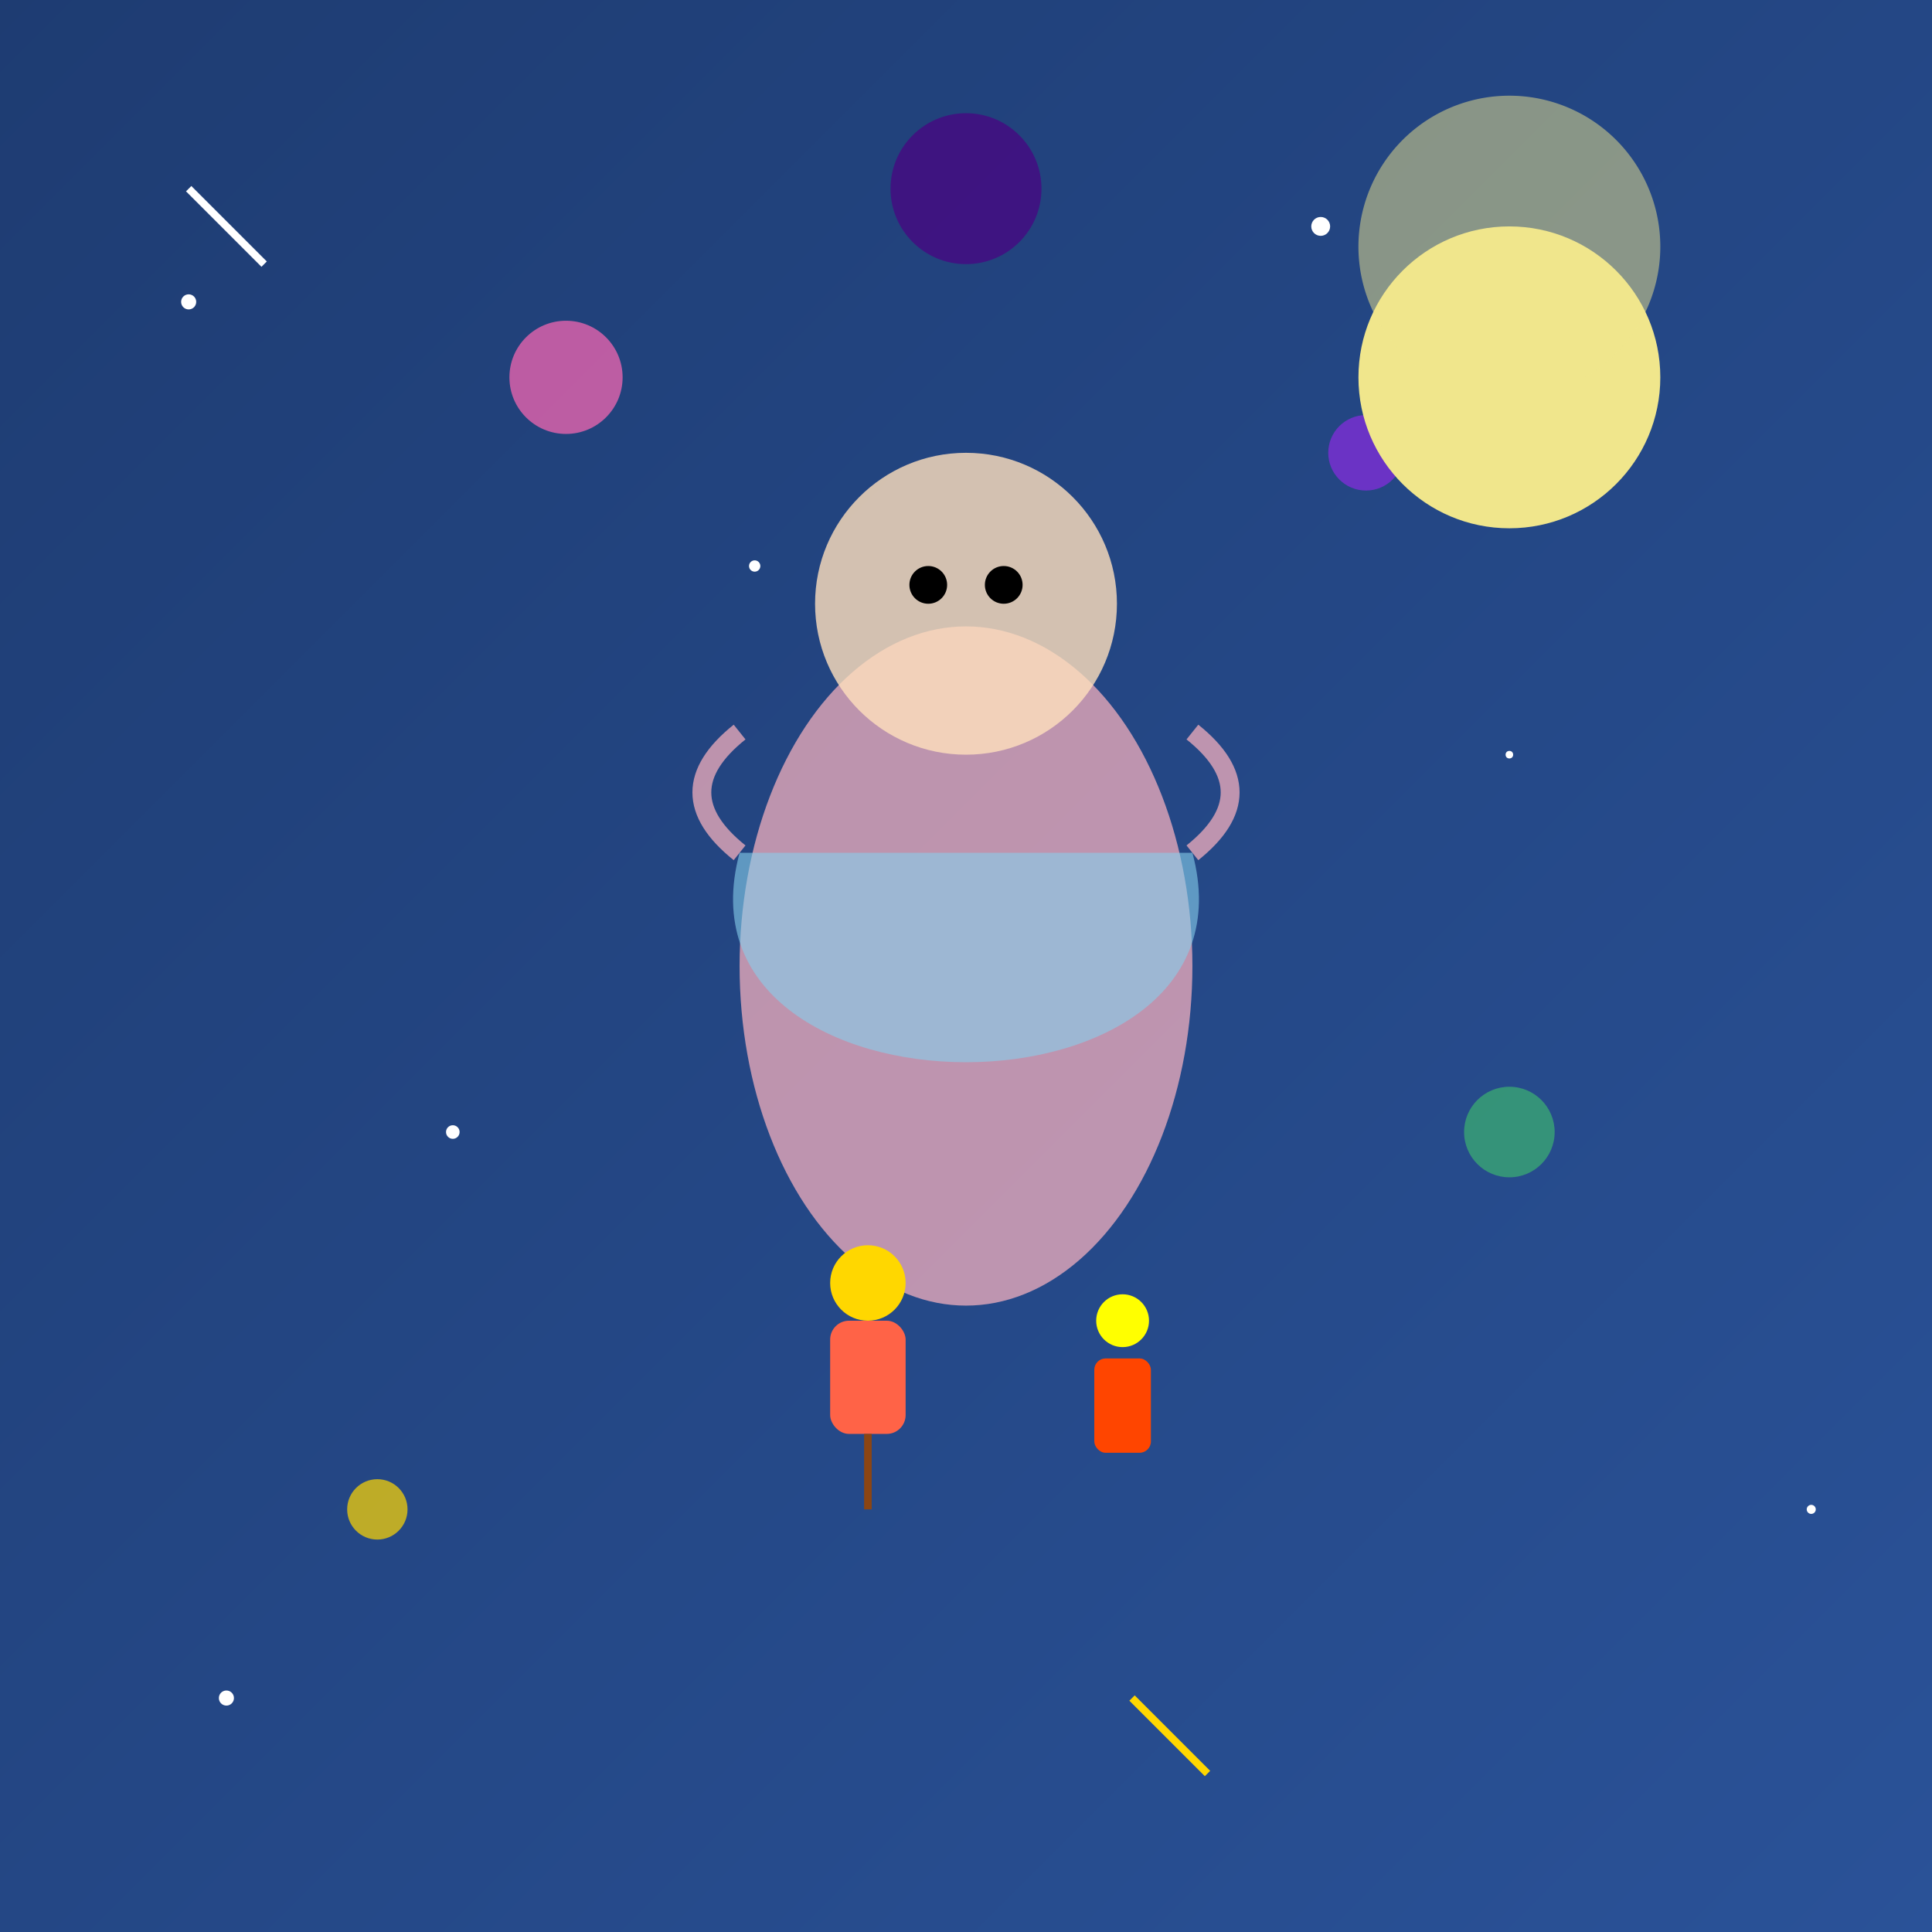 <!--

Generated by DrawGPT.
Free, open source, AI generated images in SVG, PNG, and HTML Canvas format.
https://drawgpt.ai

Created: 2024-12-31T15:41:04+00:00
-->
<svg   viewBox="0 0 512 512" xmlns="http://www.w3.org/2000/svg">
  <rect x="0" y="0" width="512" height="512" fill="#808080" stroke="none"/>
  <title>Dreaming Tulpa's Mystical Realm</title>
  <desc>This SVG captures the ethereal dance of a tulpa in a dreamy landscape. Why did the tulpa bring a ladder? To reach new heights in imagination!</desc>
  <!-- Background Gradient -->
  <defs>
    <linearGradient id="bgGradient" x1="0%" y1="0%" x2="100%" y2="100%">
      <stop offset="0%" style="stop-color:#1e3c72;stop-opacity:1">
        <animate attributeName="stop-color" values="#1e3c72;#2a5298;#1e3c72" dur="5s" repeatCount="indefinite"/>
      </stop>
      <stop offset="100%" style="stop-color:#2a5298;stop-opacity:1">
        <animate attributeName="stop-color" values="#2a5298;#1e3c72;#2a5298" dur="5s" repeatCount="indefinite"/>
      </stop>
    </linearGradient>
  </defs>
  <rect id="background" class="background" width="512" height="512" fill="url(#bgGradient)"/>
  
  <!-- Stars -->
  <g id="stars" class="stars">
    <circle cx="50" cy="80" r="2" fill="#ffffff">
      <animate attributeName="opacity" values="0.8;1;0.8" dur="5s" repeatCount="indefinite"/>
    </circle>
    <circle cx="200" cy="150" r="1.5" fill="#ffffff">
      <animate attributeName="opacity" values="1;0.6;1" dur="5s" repeatCount="indefinite"/>
    </circle>
    <circle cx="350" cy="60" r="2.5" fill="#ffffff">
      <animate attributeName="opacity" values="0.7;1;0.7" dur="5s" repeatCount="indefinite"/>
    </circle>
    <circle cx="400" cy="200" r="1" fill="#ffffff">
      <animate attributeName="opacity" values="0.9;1;0.9" dur="5s" repeatCount="indefinite"/>
    </circle>
    <circle cx="120" cy="300" r="1.8" fill="#ffffff">
      <animate attributeName="opacity" values="0.6;1;0.6" dur="5s" repeatCount="indefinite"/>
    </circle>
    <!-- Additional stars -->
    <circle cx="480" cy="400" r="1.2" fill="#ffffff">
      <animate attributeName="opacity" values="0.8;1;0.8" dur="5s" repeatCount="indefinite"/>
    </circle>
    <circle cx="60" cy="450" r="2" fill="#ffffff">
      <animate attributeName="opacity" values="0.7;1;0.7" dur="5s" repeatCount="indefinite"/>
    </circle>
    <circle cx="300" cy="350" r="1.5" fill="#ffffff">
      <animate attributeName="opacity" values="0.9;1;0.9" dur="5s" repeatCount="indefinite"/>
    </circle>
  </g>
  
  <!-- Dreaming Tulpa -->
  <g id="tulpa" class="tulpa">
    <!-- Body -->
    <ellipse cx="256" cy="256" rx="60" ry="90" fill="rgba(255, 182, 193, 0.7)">
      <animateTransform attributeName="transform" type="scale" values="1;1.05;1" dur="5s" repeatCount="indefinite"/>
    </ellipse>
    <!-- Head -->
    <circle cx="256" cy="160" r="40" fill="rgba(255, 224, 189, 0.8)">
      <animateTransform attributeName="transform" type="rotate" from="0 256 160" to="360 256 160" dur="5s" repeatCount="indefinite"/>
    </circle>
    <!-- Eyes -->
    <circle cx="246" cy="155" r="5" fill="#000000">
      <animate attributeName="cy" values="155;150;155" dur="5s" repeatCount="indefinite"/>
    </circle>
    <circle cx="266" cy="155" r="5" fill="#000000">
      <animate attributeName="cy" values="155;150;155" dur="5s" repeatCount="indefinite"/>
    </circle>
    <!-- Arms -->
    <path d="M196,226 Q176,210 196,194" stroke="rgba(255, 182, 193, 0.7)" stroke-width="5" fill="none">
      <animate attributeName="d" values="M196,226 Q176,210 196,194; M196,226 Q176,220 196,194; M196,226 Q176,210 196,194" dur="5s" repeatCount="indefinite"/>
    </path>
    <path d="M316,226 Q336,210 316,194" stroke="rgba(255, 182, 193, 0.7)" stroke-width="5" fill="none">
      <animate attributeName="d" values="M316,226 Q336,210 316,194; M316,226 Q336,220 316,194; M316,226 Q336,210 316,194" dur="5s" repeatCount="indefinite"/>
    </path>
    <!-- Flowing Cloak -->
    <path d="M196,226 C176,300 336,300 316,226" fill="rgba(135, 206, 235, 0.6)">
      <animateTransform attributeName="transform" type="translate" values="0,0;0,10;0,0" dur="5s" repeatCount="indefinite"/>
    </path>
  </g>
  
  <!-- Floating Orbs -->
  <g id="orbs" class="orbs">
    <circle cx="150" cy="100" r="15" fill="rgba(255, 105, 180, 0.7)">
      <animate attributeName="cy" values="100;90;100" dur="5s" repeatCount="indefinite"/>
      <animate attributeName="cx" values="150;160;150" dur="5s" repeatCount="indefinite"/>
    </circle>
    <circle cx="362" cy="120" r="10" fill="rgba(138, 43, 226, 0.7)">
      <animate attributeName="cy" values="120;110;120" dur="5s" repeatCount="indefinite"/>
      <animate attributeName="cx" values="362;352;362" dur="5s" repeatCount="indefinite"/>
    </circle>
    <circle cx="400" cy="300" r="12" fill="rgba(60, 179, 113, 0.7)">
      <animate attributeName="cy" values="300;290;300" dur="5s" repeatCount="indefinite"/>
      <animate attributeName="cx" values="400;410;400" dur="5s" repeatCount="indefinite"/>
    </circle>
    <circle cx="100" cy="400" r="8" fill="rgba(255, 215, 0, 0.7)">
      <animate attributeName="cy" values="400;390;400" dur="5s" repeatCount="indefinite"/>
      <animate attributeName="cx" values="100;90;100" dur="5s" repeatCount="indefinite"/>
    </circle>
    <circle cx="256" cy="50" r="20" fill="rgba(75, 0, 130, 0.7)">
      <animate attributeName="cy" values="50;40;50" dur="5s" repeatCount="indefinite"/>
      <animate attributeName="cx" values="256;266;256" dur="5s" repeatCount="indefinite"/>
    </circle>
  </g>
  
  <!-- Floating Lanterns -->
  <g id="lanterns" class="lanterns">
    <rect x="220" y="350" width="20" height="30" fill="#FF6347" rx="5" ry="5">
      <animateTransform attributeName="transform" type="rotate" from="0 230 350" to="360 230 350" dur="5s" repeatCount="indefinite"/>
    </rect>
    <circle cx="230" cy="340" r="10" fill="#FFD700">
      <animate attributeName="r" values="10;12;10" dur="5s" repeatCount="indefinite"/>
    </circle>
    <line x1="230" y1="380" x2="230" y2="400" stroke="#8B4513" stroke-width="2">
      <animate attributeName="y2" values="400;390;400" dur="5s" repeatCount="indefinite"/>
    </line>
    <rect x="290" y="360" width="15" height="25" fill="#FF4500" rx="3" ry="3">
      <animateTransform attributeName="transform" type="scale" values="1;1.1;1" dur="5s" repeatCount="indefinite"/>
    </rect>
    <circle cx="297.5" cy="350" r="7" fill="#FFFF00">
      <animate attributeName="r" values="7;9;7" dur="5s" repeatCount="indefinite"/>
    </circle>
  </g>
  
  <!-- Moon -->
  <g id="moon" class="moon">
    <circle cx="400" cy="100" r="40" fill="#F0E68C">
      <animateTransform attributeName="transform" type="rotate" from="0 400 100" to="360 400 100" dur="5s" repeatCount="indefinite"/>
    </circle>
    <path d="M420,100 a40,40 0 1,0 -40,0" fill="#F0E68C" opacity="0.5">
      <animate attributeName="opacity" values="0.5;0.8;0.5" dur="5s" repeatCount="indefinite"/>
    </path>
  </g>
  
  <!-- Shooting Stars -->
  <g id="shootingStars" class="shooting-stars">
    <line x1="50" y1="50" x2="70" y2="70" stroke="#FFFFFF" stroke-width="2">
      <animate attributeName="x1" from="50" to="300" dur="5s" repeatCount="indefinite"/>
      <animate attributeName="y1" from="50" to="300" dur="5s" repeatCount="indefinite"/>
      <animate attributeName="x2" from="70" to="320" dur="5s" repeatCount="indefinite"/>
      <animate attributeName="y2" from="70" to="320" dur="5s" repeatCount="indefinite"/>
      <animate attributeName="opacity" values="1;0;1" dur="5s" repeatCount="indefinite"/>
    </line>
    <line x1="300" y1="450" x2="320" y2="470" stroke="#FFD700" stroke-width="2">
      <animate attributeName="x1" from="300" to="50" dur="5s" repeatCount="indefinite"/>
      <animate attributeName="y1" from="450" to="200" dur="5s" repeatCount="indefinite"/>
      <animate attributeName="x2" from="320" to="70" dur="5s" repeatCount="indefinite"/>
      <animate attributeName="y2" from="470" to="220" dur="5s" repeatCount="indefinite"/>
      <animate attributeName="opacity" values="1;0;1" dur="5s" repeatCount="indefinite"/>
    </line>
  </g>
</svg>